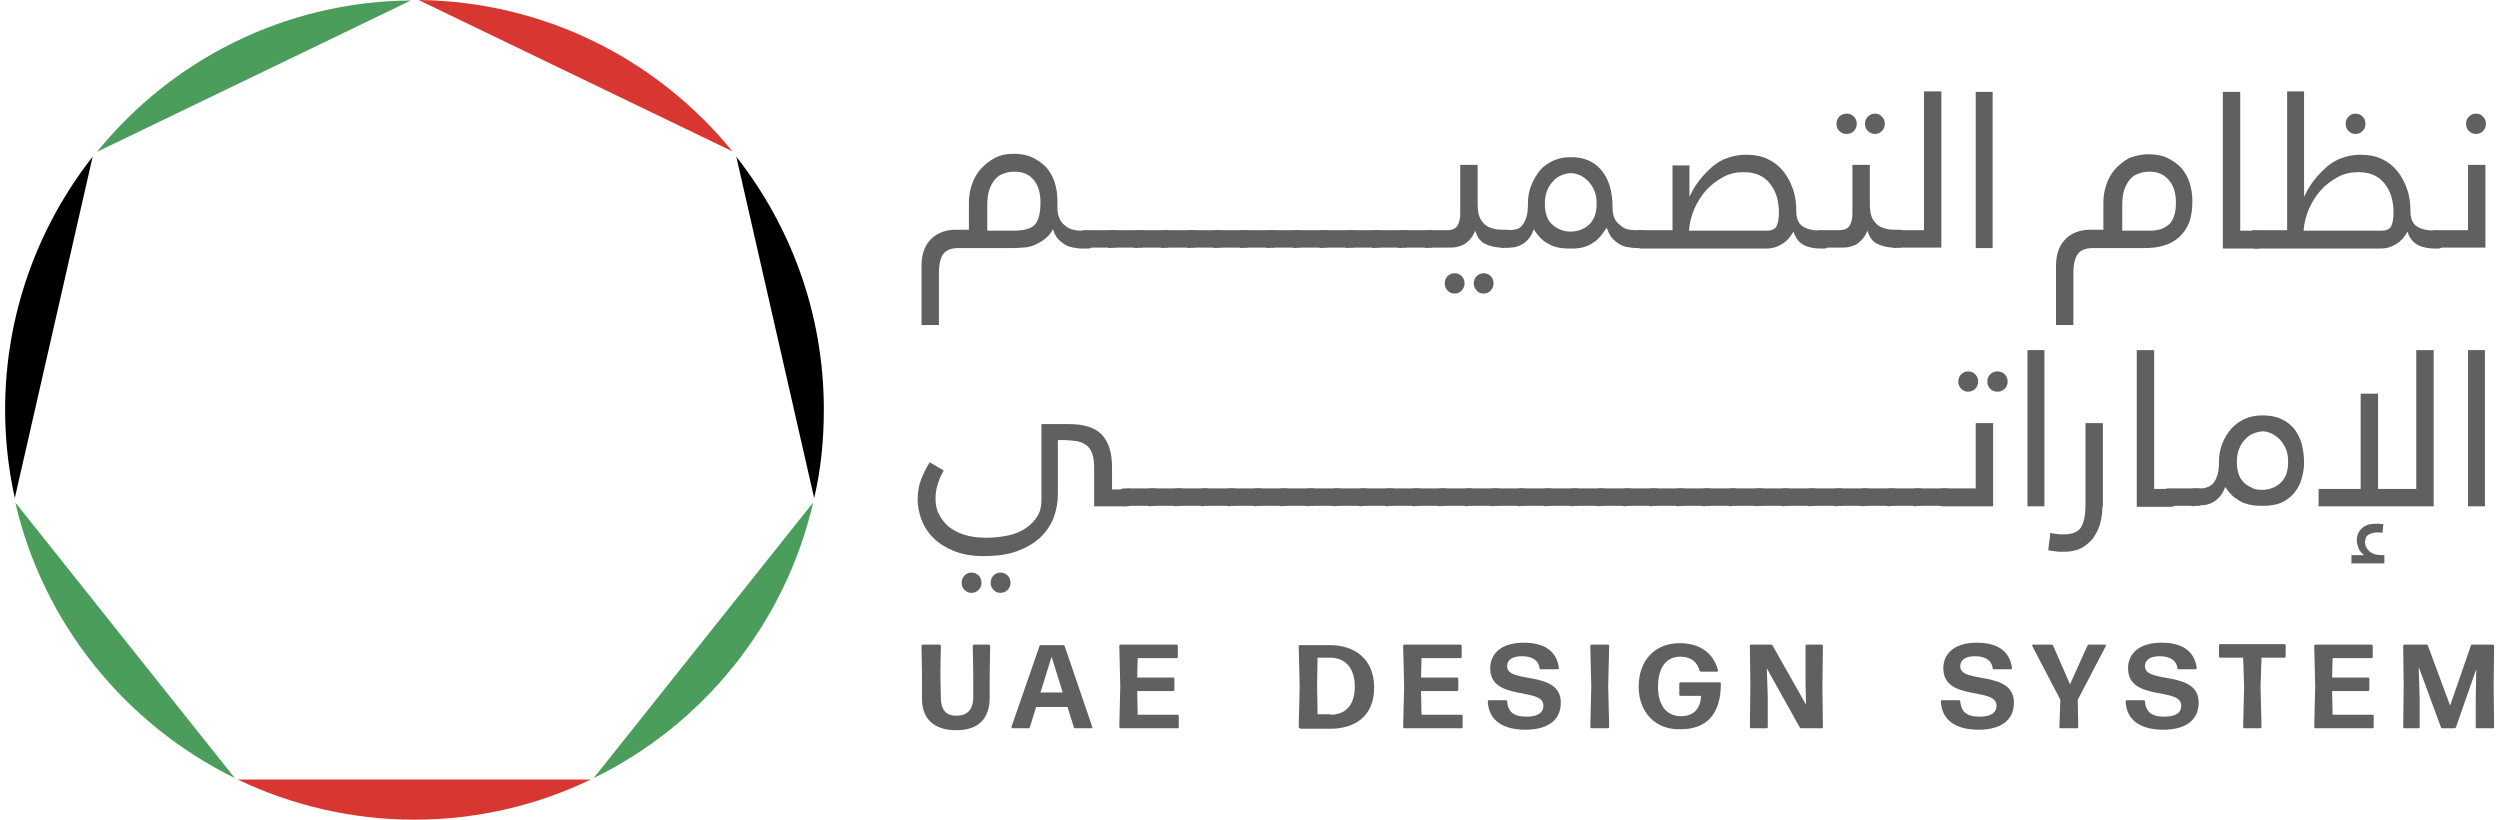 <svg width="244" height="80" viewBox="0 0 244 80" fill="none" xmlns="http://www.w3.org/2000/svg">
<path d="M106.175 22.513C106.506 22.513 106.647 22.655 106.647 22.891V23.741C106.647 24.071 106.506 24.26 106.175 24.26H105.609C105.326 24.26 105.043 24.212 104.76 24.165C104.476 24.118 104.193 24.024 103.957 23.882C103.721 23.741 103.485 23.552 103.249 23.316C103.06 23.08 102.872 22.749 102.777 22.372C102.541 22.797 102.258 23.127 101.928 23.363C101.597 23.599 101.267 23.788 100.937 23.929C100.606 24.071 100.181 24.165 99.804 24.165C99.379 24.212 98.954 24.212 98.482 24.212H93.526C92.866 24.212 92.394 24.401 92.111 24.732C91.827 25.062 91.639 25.723 91.639 26.619V31.717H89.939V25.959C89.939 24.779 90.27 23.929 90.883 23.316C91.497 22.702 92.347 22.419 93.338 22.419H94.565V19.776C94.565 19.162 94.659 18.596 94.848 18.03C95.037 17.463 95.32 16.944 95.698 16.519C96.075 16.095 96.547 15.717 97.066 15.434C97.585 15.15 98.199 15.009 98.907 15.009C99.568 15.009 100.181 15.103 100.701 15.339C101.22 15.575 101.692 15.906 102.069 16.283C102.447 16.708 102.73 17.18 102.919 17.746C103.108 18.313 103.202 18.926 103.202 19.587V20.201C103.202 20.342 103.202 20.531 103.249 20.814C103.296 21.05 103.391 21.333 103.532 21.569C103.674 21.805 103.957 22.041 104.24 22.23C104.571 22.419 104.996 22.513 105.562 22.513H106.175ZM99.001 16.755C98.624 16.755 98.293 16.802 97.963 16.944C97.633 17.038 97.35 17.227 97.114 17.51C96.877 17.794 96.689 18.124 96.547 18.549C96.406 18.974 96.358 19.493 96.358 20.106V22.513H98.907C99.426 22.513 99.851 22.466 100.181 22.372C100.512 22.277 100.795 22.136 100.984 21.947C101.172 21.758 101.314 21.475 101.408 21.097C101.503 20.72 101.55 20.295 101.55 19.729C101.55 18.785 101.314 18.077 100.889 17.558C100.417 16.991 99.804 16.755 99.001 16.755Z" fill="#606060"/>
<path d="M105.845 24.212C105.515 24.212 105.373 24.071 105.373 23.835V22.985C105.373 22.655 105.515 22.466 105.845 22.466H108.724C109.054 22.466 109.196 22.608 109.196 22.844V23.646C109.196 23.976 109.054 24.165 108.724 24.165H105.845V24.212Z" fill="#606060"/>
<path d="M108.441 24.212C108.111 24.212 107.969 24.071 107.969 23.835V22.985C107.969 22.655 108.111 22.466 108.441 22.466H111.32C111.651 22.466 111.792 22.608 111.792 22.844V23.646C111.792 23.976 111.651 24.165 111.32 24.165H108.441V24.212Z" fill="#606060"/>
<path d="M110.99 24.212C110.659 24.212 110.518 24.071 110.518 23.835V22.985C110.518 22.655 110.659 22.466 110.99 22.466H113.869C114.199 22.466 114.341 22.608 114.341 22.844V23.646C114.341 23.976 114.199 24.165 113.869 24.165H110.99V24.212Z" fill="#606060"/>
<path d="M113.585 24.212C113.255 24.212 113.113 24.071 113.113 23.835V22.985C113.113 22.655 113.255 22.466 113.585 22.466H116.464C116.795 22.466 116.936 22.608 116.936 22.844V23.646C116.936 23.976 116.795 24.165 116.464 24.165H113.585V24.212Z" fill="#606060"/>
<path d="M116.181 24.212C115.851 24.212 115.709 24.071 115.709 23.835V22.985C115.709 22.655 115.851 22.466 116.181 22.466H119.061C119.391 22.466 119.532 22.608 119.532 22.844V23.646C119.532 23.976 119.391 24.165 119.061 24.165H116.181V24.212Z" fill="#606060"/>
<path d="M118.73 24.212C118.4 24.212 118.258 24.071 118.258 23.835V22.985C118.258 22.655 118.4 22.466 118.73 22.466H121.609C121.94 22.466 122.081 22.608 122.081 22.844V23.646C122.081 23.976 121.94 24.165 121.609 24.165H118.73V24.212Z" fill="#606060"/>
<path d="M121.326 24.212C120.996 24.212 120.854 24.071 120.854 23.835V22.985C120.854 22.655 120.996 22.466 121.326 22.466H124.205C124.535 22.466 124.677 22.608 124.677 22.844V23.646C124.677 23.976 124.535 24.165 124.205 24.165H121.326V24.212Z" fill="#606060"/>
<path d="M123.875 24.212C123.544 24.212 123.403 24.071 123.403 23.835V22.985C123.403 22.655 123.544 22.466 123.875 22.466H126.754C127.084 22.466 127.226 22.608 127.226 22.844V23.646C127.226 23.976 127.084 24.165 126.754 24.165H123.875V24.212Z" fill="#606060"/>
<path d="M126.471 24.212C126.14 24.212 125.999 24.071 125.999 23.835V22.985C125.999 22.655 126.14 22.466 126.471 22.466H129.35C129.68 22.466 129.822 22.608 129.822 22.844V23.646C129.822 23.976 129.68 24.165 129.35 24.165H126.471V24.212Z" fill="#606060"/>
<path d="M129.067 24.212C128.736 24.212 128.595 24.071 128.595 23.835V22.985C128.595 22.655 128.736 22.466 129.067 22.466H131.946C132.276 22.466 132.418 22.608 132.418 22.844V23.646C132.418 23.976 132.276 24.165 131.946 24.165H129.067V24.212Z" fill="#606060"/>
<path d="M131.615 24.212C131.285 24.212 131.143 24.071 131.143 23.835V22.985C131.143 22.655 131.285 22.466 131.615 22.466H134.494C134.824 22.466 134.966 22.608 134.966 22.844V23.646C134.966 23.976 134.824 24.165 134.494 24.165H131.615V24.212Z" fill="#606060"/>
<path d="M134.211 24.212C133.88 24.212 133.739 24.071 133.739 23.835V22.985C133.739 22.655 133.88 22.466 134.211 22.466H137.09C137.42 22.466 137.562 22.608 137.562 22.844V23.646C137.562 23.976 137.42 24.165 137.09 24.165H134.211V24.212Z" fill="#606060"/>
<path d="M136.76 24.212C136.429 24.212 136.288 24.071 136.288 23.835V22.985C136.288 22.655 136.429 22.466 136.76 22.466H139.639C139.969 22.466 140.111 22.608 140.111 22.844V23.646C140.111 23.976 139.969 24.165 139.639 24.165H136.76V24.212Z" fill="#606060"/>
<path d="M139.356 24.212C139.025 24.212 138.884 24.071 138.884 23.835V22.985C138.884 22.655 139.025 22.466 139.356 22.466H141.196C141.716 22.466 142.046 22.325 142.235 22.041C142.424 21.758 142.518 21.333 142.518 20.861V16.094H144.217V19.917C144.217 20.295 144.264 20.625 144.312 20.909C144.406 21.192 144.5 21.475 144.736 21.711C144.925 21.947 145.161 22.136 145.491 22.23C145.822 22.372 146.199 22.419 146.624 22.419H147.096C147.427 22.419 147.615 22.56 147.615 22.796V23.646C147.615 23.976 147.427 24.165 147.096 24.165H146.577C145.963 24.165 145.397 24.024 144.925 23.788C144.453 23.552 144.17 23.127 143.981 22.513C143.84 22.891 143.651 23.174 143.462 23.363C143.273 23.599 143.084 23.74 142.848 23.882C142.612 23.976 142.376 24.071 142.14 24.118C141.904 24.165 141.621 24.165 141.338 24.165H139.356V24.212ZM141.008 27.658C141.008 27.375 141.102 27.139 141.291 26.95C141.48 26.761 141.716 26.667 141.952 26.667C142.235 26.667 142.471 26.761 142.66 26.95C142.848 27.139 142.943 27.375 142.943 27.658C142.943 27.941 142.848 28.13 142.66 28.366C142.471 28.555 142.235 28.649 141.952 28.649C141.668 28.649 141.48 28.555 141.291 28.366C141.102 28.13 141.008 27.941 141.008 27.658ZM143.84 27.658C143.84 27.375 143.934 27.139 144.123 26.95C144.312 26.761 144.548 26.667 144.783 26.667C145.067 26.667 145.303 26.761 145.491 26.95C145.68 27.139 145.775 27.375 145.775 27.658C145.775 27.941 145.68 28.13 145.491 28.366C145.303 28.555 145.067 28.649 144.783 28.649C144.5 28.649 144.312 28.555 144.123 28.366C143.934 28.13 143.84 27.941 143.84 27.658Z" fill="#606060"/>
<path d="M146.766 24.212C146.436 24.212 146.294 24.071 146.294 23.835V22.985C146.294 22.655 146.436 22.466 146.766 22.466H147.332C147.568 22.466 147.804 22.419 147.993 22.372C148.229 22.325 148.418 22.183 148.559 21.994C148.748 21.805 148.843 21.522 148.984 21.192C149.079 20.861 149.126 20.437 149.126 19.917C149.126 19.257 149.22 18.643 149.456 18.077C149.692 17.51 149.975 17.038 150.306 16.614C150.683 16.189 151.108 15.906 151.627 15.67C152.146 15.434 152.713 15.339 153.326 15.339C154.601 15.339 155.592 15.764 156.3 16.614C157.008 17.463 157.385 18.643 157.385 20.201C157.385 20.389 157.385 20.578 157.433 20.861C157.48 21.097 157.574 21.381 157.763 21.616C157.952 21.852 158.188 22.041 158.471 22.23C158.801 22.419 159.226 22.466 159.792 22.466H160.312C160.642 22.466 160.784 22.608 160.784 22.844V23.693C160.784 24.024 160.642 24.212 160.312 24.212H159.745C159.462 24.212 159.132 24.165 158.849 24.118C158.565 24.071 158.282 23.976 157.999 23.788C157.763 23.646 157.527 23.457 157.291 23.174C157.102 22.938 156.961 22.608 156.819 22.23C156.536 22.655 156.253 23.032 155.969 23.316C155.686 23.599 155.356 23.788 155.073 23.929C154.79 24.071 154.459 24.165 154.129 24.212C153.798 24.26 153.468 24.26 153.138 24.26C152.335 24.26 151.627 24.118 151.108 23.788C150.542 23.504 150.07 22.985 149.692 22.372C149.503 22.985 149.173 23.41 148.748 23.74C148.323 24.024 147.851 24.165 147.427 24.165H146.766V24.212ZM153.279 22.608C153.704 22.608 154.082 22.513 154.412 22.372C154.742 22.23 154.978 22.041 155.214 21.805C155.403 21.569 155.592 21.286 155.686 20.956C155.781 20.625 155.828 20.295 155.828 19.917C155.828 19.445 155.781 19.021 155.639 18.69C155.497 18.313 155.309 18.029 155.073 17.746C154.837 17.51 154.554 17.274 154.27 17.133C153.94 16.991 153.657 16.897 153.326 16.897C152.996 16.897 152.666 16.991 152.335 17.133C152.005 17.274 151.769 17.463 151.533 17.746C151.297 17.982 151.108 18.313 150.967 18.69C150.825 19.068 150.778 19.493 150.778 19.917C150.778 20.295 150.825 20.625 150.919 20.956C151.014 21.286 151.155 21.569 151.391 21.805C151.627 22.041 151.863 22.23 152.194 22.372C152.524 22.513 152.854 22.608 153.279 22.608Z" fill="#606060"/>
<path d="M160.028 24.212C159.698 24.212 159.556 24.071 159.556 23.835V22.985C159.556 22.655 159.698 22.466 160.028 22.466H163.238V16.142H164.889V19.209C165.267 18.407 165.692 17.746 166.164 17.227C166.636 16.708 167.061 16.283 167.533 15.953C168.005 15.622 168.477 15.434 168.996 15.292C169.515 15.15 169.987 15.103 170.506 15.103C171.261 15.103 171.969 15.245 172.536 15.528C173.149 15.811 173.621 16.189 174.046 16.708C174.471 17.227 174.754 17.794 174.99 18.454C175.226 19.115 175.32 19.823 175.32 20.625C175.32 21.286 175.509 21.805 175.934 22.088C176.359 22.372 176.972 22.513 177.822 22.513H178.01C178.341 22.513 178.482 22.655 178.482 22.891V23.74C178.482 24.071 178.341 24.26 178.01 24.26H177.774C177.114 24.26 176.547 24.165 176.075 23.929C175.603 23.693 175.273 23.268 175.037 22.608C174.754 23.127 174.376 23.552 173.904 23.835C173.432 24.118 172.96 24.26 172.394 24.26H160.028V24.212ZM172.394 22.513C172.913 22.513 173.243 22.372 173.385 22.088C173.527 21.805 173.621 21.381 173.621 20.767C173.621 19.587 173.338 18.643 172.724 17.888C172.111 17.133 171.261 16.802 170.176 16.802C169.468 16.802 168.807 16.944 168.193 17.274C167.58 17.605 167.013 18.029 166.541 18.549C166.069 19.068 165.692 19.681 165.361 20.389C165.078 21.097 164.889 21.805 164.842 22.513H172.394Z" fill="#606060"/>
<path d="M177.633 24.212C177.302 24.212 177.161 24.071 177.161 23.835V22.985C177.161 22.655 177.302 22.466 177.633 22.466H179.473C179.993 22.466 180.323 22.325 180.512 22.041C180.7 21.758 180.795 21.333 180.795 20.861V16.094H182.494V19.917C182.494 20.295 182.541 20.625 182.588 20.909C182.683 21.192 182.777 21.475 183.013 21.711C183.202 21.947 183.438 22.136 183.768 22.23C184.099 22.372 184.476 22.419 184.901 22.419H185.373C185.703 22.419 185.892 22.561 185.892 22.796V23.646C185.892 23.976 185.703 24.165 185.373 24.165H184.854C184.24 24.165 183.674 24.024 183.202 23.788C182.73 23.552 182.447 23.127 182.258 22.513C182.116 22.891 181.928 23.174 181.739 23.363C181.55 23.599 181.361 23.74 181.125 23.882C180.889 23.976 180.653 24.071 180.417 24.118C180.181 24.165 179.898 24.165 179.615 24.165H177.633V24.212ZM179.237 12.083C179.237 11.799 179.332 11.563 179.521 11.375C179.709 11.186 179.945 11.091 180.228 11.091C180.512 11.091 180.748 11.186 180.936 11.375C181.125 11.563 181.22 11.799 181.22 12.083C181.22 12.366 181.125 12.602 180.936 12.79C180.748 12.979 180.512 13.074 180.228 13.074C179.945 13.074 179.709 12.979 179.521 12.79C179.332 12.602 179.237 12.366 179.237 12.083ZM182.022 12.083C182.022 11.799 182.116 11.563 182.305 11.375C182.494 11.186 182.73 11.091 183.013 11.091C183.296 11.091 183.485 11.186 183.674 11.375C183.863 11.563 183.957 11.799 183.957 12.083C183.957 12.366 183.863 12.602 183.674 12.79C183.485 12.979 183.249 13.074 183.013 13.074C182.73 13.074 182.494 12.979 182.305 12.79C182.116 12.602 182.022 12.366 182.022 12.083Z" fill="#606060"/>
<path d="M185.043 24.212C184.712 24.212 184.571 24.071 184.571 23.835V22.985C184.571 22.655 184.712 22.466 185.043 22.466H187.78V8.92H189.479V24.165H185.043V24.212Z" fill="#606060"/>
<path d="M194.482 8.968H192.831V24.212H194.482V8.968Z" fill="#606060"/>
<path d="M209.68 15.056C210.341 15.056 210.954 15.15 211.473 15.386C211.992 15.622 212.464 15.953 212.842 16.33C213.22 16.755 213.503 17.227 213.692 17.794C213.88 18.36 213.975 18.973 213.975 19.634C213.975 20.437 213.88 21.145 213.644 21.758C213.408 22.325 213.078 22.796 212.653 23.174C212.228 23.552 211.709 23.835 211.143 23.976C210.577 24.165 209.916 24.212 209.208 24.212H204.252C203.591 24.212 203.119 24.401 202.836 24.732C202.553 25.062 202.364 25.723 202.364 26.619V31.717H200.665V25.959C200.665 24.779 200.995 23.929 201.609 23.316C202.223 22.702 203.072 22.419 204.063 22.419H205.29V19.776C205.29 19.162 205.385 18.596 205.574 18.029C205.762 17.463 206.046 16.944 206.423 16.519C206.801 16.094 207.273 15.717 207.792 15.434C208.405 15.198 209.019 15.056 209.68 15.056ZM209.774 16.755C209.397 16.755 209.066 16.802 208.736 16.944C208.405 17.038 208.122 17.227 207.886 17.51C207.65 17.794 207.462 18.124 207.32 18.549C207.178 18.973 207.131 19.493 207.131 20.106V22.513H209.727C210.246 22.513 210.671 22.466 211.001 22.325C211.332 22.183 211.615 21.994 211.804 21.805C211.992 21.569 212.134 21.286 212.228 20.956C212.323 20.625 212.37 20.248 212.37 19.776C212.37 18.832 212.134 18.124 211.709 17.605C211.19 16.991 210.577 16.755 209.774 16.755Z" fill="#606060"/>
<path d="M216.948 8.968H218.647V22.513H220.299C220.63 22.513 220.771 22.655 220.771 22.891V23.74C220.771 24.071 220.63 24.26 220.299 24.26H216.948V8.968Z" fill="#606060"/>
<path d="M220.016 24.212C219.686 24.212 219.544 24.071 219.544 23.835V22.985C219.544 22.655 219.686 22.466 220.016 22.466H223.225V8.92H224.877V19.209C225.255 18.407 225.68 17.746 226.152 17.227C226.624 16.708 227.048 16.283 227.52 15.953C227.992 15.623 228.464 15.434 228.983 15.292C229.455 15.15 229.975 15.103 230.447 15.103C231.202 15.103 231.91 15.245 232.476 15.528C233.09 15.811 233.562 16.189 233.986 16.708C234.411 17.227 234.694 17.794 234.93 18.454C235.166 19.115 235.261 19.823 235.261 20.625C235.261 21.286 235.45 21.805 235.874 22.089C236.299 22.372 236.913 22.513 237.762 22.513H237.951C238.281 22.513 238.423 22.655 238.423 22.891V23.741C238.423 24.071 238.281 24.26 237.951 24.26H237.715C237.054 24.26 236.488 24.165 236.016 23.929C235.544 23.693 235.166 23.268 234.978 22.608C234.694 23.127 234.317 23.552 233.845 23.835C233.373 24.118 232.901 24.26 232.334 24.26H220.016V24.212ZM232.382 22.513C232.901 22.513 233.231 22.372 233.373 22.089C233.514 21.805 233.609 21.381 233.609 20.767C233.609 19.587 233.326 18.643 232.712 17.888C232.099 17.133 231.249 16.802 230.163 16.802C229.455 16.802 228.795 16.944 228.181 17.274C227.568 17.605 227.001 18.03 226.529 18.549C226.057 19.068 225.68 19.681 225.349 20.389C225.066 21.097 224.877 21.805 224.83 22.513H232.382ZM228.936 12.083C228.936 11.8 229.031 11.563 229.219 11.375C229.408 11.186 229.644 11.091 229.88 11.091C230.163 11.091 230.399 11.186 230.588 11.375C230.777 11.563 230.871 11.8 230.871 12.083C230.871 12.366 230.777 12.602 230.588 12.791C230.399 12.979 230.163 13.074 229.88 13.074C229.644 13.074 229.408 12.979 229.219 12.791C229.031 12.602 228.936 12.366 228.936 12.083Z" fill="#606060"/>
<path d="M237.668 24.212C237.338 24.212 237.196 24.071 237.196 23.835V22.985C237.196 22.655 237.338 22.466 237.668 22.466H240.878V16.094H242.577V24.165H237.668V24.212ZM240.689 12.083C240.689 11.799 240.783 11.563 240.972 11.375C241.161 11.186 241.397 11.091 241.68 11.091C241.963 11.091 242.152 11.186 242.341 11.375C242.53 11.563 242.624 11.799 242.624 12.083C242.624 12.366 242.53 12.602 242.341 12.79C242.152 12.979 241.916 13.074 241.68 13.074C241.397 13.074 241.161 12.979 240.972 12.79C240.783 12.602 240.689 12.366 240.689 12.083Z" fill="#606060"/>
<path d="M109.999 47.67C110.329 47.67 110.471 47.811 110.471 48.047V48.897C110.471 49.227 110.329 49.416 109.999 49.416H106.789V45.734C106.789 45.121 106.742 44.649 106.6 44.271C106.459 43.894 106.27 43.611 105.987 43.422C105.704 43.233 105.42 43.091 104.996 43.044C104.618 42.997 104.193 42.95 103.674 42.95H103.249V48.189C103.249 49.038 103.108 49.794 102.825 50.549C102.541 51.257 102.117 51.917 101.503 52.484C100.889 53.05 100.134 53.475 99.237 53.805C98.341 54.136 97.208 54.277 95.981 54.277C94.848 54.277 93.857 54.089 93.055 53.758C92.252 53.428 91.591 53.003 91.072 52.484C90.553 51.965 90.176 51.351 89.94 50.737C89.704 50.077 89.562 49.416 89.562 48.802C89.562 48.094 89.656 47.434 89.892 46.82C90.128 46.206 90.412 45.64 90.742 45.121L92.111 45.923C91.828 46.395 91.639 46.867 91.497 47.339C91.356 47.811 91.308 48.236 91.308 48.661C91.308 49.227 91.403 49.746 91.639 50.171C91.875 50.643 92.158 51.021 92.583 51.398C93.007 51.729 93.527 52.012 94.14 52.201C94.754 52.389 95.462 52.484 96.264 52.484C97.066 52.484 97.774 52.389 98.435 52.248C99.096 52.106 99.662 51.87 100.134 51.54C100.606 51.209 100.984 50.832 101.267 50.36C101.55 49.888 101.645 49.369 101.645 48.755V41.392H104.335C105.798 41.392 106.884 41.723 107.544 42.431C108.205 43.139 108.535 44.177 108.535 45.593V47.764H109.999V47.67ZM93.857 56.873C93.857 56.59 93.951 56.354 94.14 56.165C94.329 55.976 94.565 55.882 94.801 55.882C95.084 55.882 95.32 55.976 95.509 56.165C95.698 56.354 95.792 56.59 95.792 56.873C95.792 57.156 95.698 57.392 95.509 57.581C95.32 57.77 95.084 57.864 94.801 57.864C94.518 57.864 94.329 57.77 94.14 57.581C93.951 57.392 93.857 57.156 93.857 56.873ZM96.689 56.873C96.689 56.59 96.783 56.354 96.972 56.165C97.161 55.976 97.397 55.882 97.633 55.882C97.916 55.882 98.152 55.976 98.341 56.165C98.53 56.354 98.624 56.59 98.624 56.873C98.624 57.156 98.53 57.392 98.341 57.581C98.152 57.77 97.916 57.864 97.633 57.864C97.35 57.864 97.161 57.77 96.972 57.581C96.783 57.392 96.689 57.156 96.689 56.873Z" fill="#606060"/>
<path d="M109.716 49.416C109.385 49.416 109.244 49.274 109.244 49.038V48.189C109.244 47.858 109.385 47.67 109.716 47.67H112.595C112.925 47.67 113.067 47.811 113.067 48.047V48.85C113.067 49.18 112.925 49.369 112.595 49.369H109.716V49.416Z" fill="#606060"/>
<path d="M112.311 49.416C111.981 49.416 111.839 49.274 111.839 49.038V48.189C111.839 47.858 111.981 47.67 112.311 47.67H115.19C115.521 47.67 115.662 47.811 115.662 48.047V48.85C115.662 49.18 115.521 49.369 115.19 49.369H112.311V49.416Z" fill="#606060"/>
<path d="M114.86 49.416C114.529 49.416 114.388 49.274 114.388 49.038V48.189C114.388 47.858 114.529 47.67 114.86 47.67H117.739C118.069 47.67 118.211 47.811 118.211 48.047V48.85C118.211 49.18 118.069 49.369 117.739 49.369H114.86V49.416Z" fill="#606060"/>
<path d="M117.456 49.416C117.125 49.416 116.984 49.274 116.984 49.038V48.189C116.984 47.858 117.125 47.67 117.456 47.67H120.335C120.665 47.67 120.807 47.811 120.807 48.047V48.85C120.807 49.18 120.665 49.369 120.335 49.369H117.456V49.416Z" fill="#606060"/>
<path d="M120.052 49.416C119.721 49.416 119.58 49.274 119.58 49.038V48.189C119.58 47.858 119.721 47.67 120.052 47.67H122.931C123.261 47.67 123.403 47.811 123.403 48.047V48.85C123.403 49.18 123.261 49.369 122.931 49.369H120.052V49.416Z" fill="#606060"/>
<path d="M122.6 49.416C122.27 49.416 122.128 49.274 122.128 49.038V48.189C122.128 47.858 122.27 47.67 122.6 47.67H125.479C125.81 47.67 125.951 47.811 125.951 48.047V48.85C125.951 49.18 125.81 49.369 125.479 49.369H122.6V49.416Z" fill="#606060"/>
<path d="M125.196 49.416C124.866 49.416 124.724 49.274 124.724 49.038V48.189C124.724 47.858 124.866 47.67 125.196 47.67H128.075C128.406 47.67 128.547 47.811 128.547 48.047V48.85C128.547 49.18 128.406 49.369 128.075 49.369H125.196V49.416Z" fill="#606060"/>
<path d="M127.744 49.416C127.414 49.416 127.272 49.274 127.272 49.038V48.189C127.272 47.858 127.414 47.67 127.744 47.67H130.623C130.954 47.67 131.095 47.811 131.095 48.047V48.85C131.095 49.18 130.954 49.369 130.623 49.369H127.744V49.416Z" fill="#606060"/>
<path d="M130.341 49.416C130.01 49.416 129.869 49.274 129.869 49.038V48.189C129.869 47.858 130.01 47.67 130.341 47.67H133.22C133.55 47.67 133.692 47.811 133.692 48.047V48.85C133.692 49.18 133.55 49.369 133.22 49.369H130.341V49.416Z" fill="#606060"/>
<path d="M132.889 49.416C132.559 49.416 132.417 49.274 132.417 49.038V48.189C132.417 47.858 132.559 47.67 132.889 47.67H135.769C136.099 47.67 136.24 47.811 136.24 48.047V48.85C136.24 49.18 136.099 49.369 135.769 49.369H132.889V49.416Z" fill="#606060"/>
<path d="M135.485 49.416C135.155 49.416 135.013 49.274 135.013 49.038V48.189C135.013 47.858 135.155 47.67 135.485 47.67H138.364C138.695 47.67 138.836 47.811 138.836 48.047V48.85C138.836 49.18 138.695 49.369 138.364 49.369H135.485V49.416Z" fill="#606060"/>
<path d="M138.081 49.416C137.751 49.416 137.609 49.274 137.609 49.038V48.189C137.609 47.858 137.751 47.67 138.081 47.67H140.96C141.291 47.67 141.432 47.811 141.432 48.047V48.85C141.432 49.18 141.291 49.369 140.96 49.369H138.081V49.416Z" fill="#606060"/>
<path d="M140.63 49.416C140.3 49.416 140.158 49.274 140.158 49.038V48.189C140.158 47.858 140.3 47.67 140.63 47.67H143.509C143.84 47.67 143.981 47.811 143.981 48.047V48.85C143.981 49.18 143.84 49.369 143.509 49.369H140.63V49.416Z" fill="#606060"/>
<path d="M143.226 49.416C142.895 49.416 142.754 49.274 142.754 49.038V48.189C142.754 47.858 142.895 47.67 143.226 47.67H146.105C146.435 47.67 146.577 47.811 146.577 48.047V48.85C146.577 49.18 146.435 49.369 146.105 49.369H143.226V49.416Z" fill="#606060"/>
<path d="M145.774 49.416C145.444 49.416 145.302 49.274 145.302 49.038V48.189C145.302 47.858 145.444 47.67 145.774 47.67H148.653C148.984 47.67 149.125 47.811 149.125 48.047V48.85C149.125 49.18 148.984 49.369 148.653 49.369H145.774V49.416Z" fill="#606060"/>
<path d="M148.37 49.416C148.04 49.416 147.898 49.274 147.898 49.038V48.189C147.898 47.858 148.04 47.67 148.37 47.67H151.249C151.579 47.67 151.721 47.811 151.721 48.047V48.85C151.721 49.18 151.579 49.369 151.249 49.369H148.37V49.416Z" fill="#606060"/>
<path d="M150.966 49.416C150.636 49.416 150.494 49.274 150.494 49.038V48.189C150.494 47.858 150.636 47.67 150.966 47.67H153.845C154.176 47.67 154.317 47.811 154.317 48.047V48.85C154.317 49.18 154.176 49.369 153.845 49.369H150.966V49.416Z" fill="#606060"/>
<path d="M153.515 49.416C153.185 49.416 153.043 49.274 153.043 49.038V48.189C153.043 47.858 153.185 47.67 153.515 47.67H156.394C156.724 47.67 156.866 47.811 156.866 48.047V48.85C156.866 49.18 156.724 49.369 156.394 49.369H153.515V49.416Z" fill="#606060"/>
<path d="M156.111 49.416C155.78 49.416 155.639 49.274 155.639 49.038V48.189C155.639 47.858 155.78 47.67 156.111 47.67H158.99C159.32 47.67 159.462 47.811 159.462 48.047V48.85C159.462 49.18 159.32 49.369 158.99 49.369H156.111V49.416Z" fill="#606060"/>
<path d="M158.659 49.416C158.329 49.416 158.187 49.274 158.187 49.038V48.189C158.187 47.858 158.329 47.67 158.659 47.67H161.538C161.868 47.67 162.01 47.811 162.01 48.047V48.85C162.01 49.18 161.868 49.369 161.538 49.369H158.659V49.416Z" fill="#606060"/>
<path d="M161.255 49.416C160.925 49.416 160.783 49.274 160.783 49.038V48.189C160.783 47.858 160.925 47.67 161.255 47.67H164.134C164.465 47.67 164.606 47.811 164.606 48.047V48.85C164.606 49.18 164.465 49.369 164.134 49.369H161.255V49.416Z" fill="#606060"/>
<path d="M163.851 49.416C163.52 49.416 163.379 49.274 163.379 49.038V48.189C163.379 47.858 163.52 47.67 163.851 47.67H166.73C167.06 47.67 167.202 47.811 167.202 48.047V48.85C167.202 49.18 167.06 49.369 166.73 49.369H163.851V49.416Z" fill="#606060"/>
<path d="M166.4 49.416C166.069 49.416 165.928 49.274 165.928 49.038V48.189C165.928 47.858 166.069 47.67 166.4 47.67H169.279C169.609 47.67 169.751 47.811 169.751 48.047V48.85C169.751 49.18 169.609 49.369 169.279 49.369H166.4V49.416Z" fill="#606060"/>
<path d="M168.995 49.416C168.665 49.416 168.523 49.274 168.523 49.038V48.189C168.523 47.858 168.665 47.67 168.995 47.67H171.874C172.205 47.67 172.346 47.811 172.346 48.047V48.85C172.346 49.18 172.205 49.369 171.874 49.369H168.995V49.416Z" fill="#606060"/>
<path d="M171.544 49.416C171.214 49.416 171.072 49.274 171.072 49.038V48.189C171.072 47.858 171.214 47.67 171.544 47.67H174.423C174.754 47.67 174.895 47.811 174.895 48.047V48.85C174.895 49.18 174.754 49.369 174.423 49.369H171.544V49.416Z" fill="#606060"/>
<path d="M174.14 49.416C173.81 49.416 173.668 49.274 173.668 49.038V48.189C173.668 47.858 173.81 47.67 174.14 47.67H177.019C177.35 47.67 177.491 47.811 177.491 48.047V48.85C177.491 49.18 177.35 49.369 177.019 49.369H174.14V49.416Z" fill="#606060"/>
<path d="M176.736 49.416C176.406 49.416 176.264 49.274 176.264 49.038V48.189C176.264 47.858 176.406 47.67 176.736 47.67H179.615C179.946 47.67 180.087 47.811 180.087 48.047V48.85C180.087 49.18 179.946 49.369 179.615 49.369H176.736V49.416Z" fill="#606060"/>
<path d="M179.284 49.416C178.954 49.416 178.812 49.274 178.812 49.038V48.189C178.812 47.858 178.954 47.67 179.284 47.67H182.164C182.494 47.67 182.635 47.811 182.635 48.047V48.85C182.635 49.18 182.494 49.369 182.164 49.369H179.284V49.416Z" fill="#606060"/>
<path d="M181.881 49.416C181.55 49.416 181.409 49.274 181.409 49.038V48.189C181.409 47.858 181.55 47.67 181.881 47.67H184.76C185.09 47.67 185.232 47.811 185.232 48.047V48.85C185.232 49.18 185.09 49.369 184.76 49.369H181.881V49.416Z" fill="#606060"/>
<path d="M184.429 49.416C184.099 49.416 183.958 49.274 183.958 49.038V48.189C183.958 47.858 184.099 47.67 184.429 47.67H187.309C187.639 47.67 187.781 47.811 187.781 48.047V48.85C187.781 49.18 187.639 49.369 187.309 49.369H184.429V49.416Z" fill="#606060"/>
<path d="M187.025 49.416C186.695 49.416 186.553 49.274 186.553 49.038V48.189C186.553 47.858 186.695 47.67 187.025 47.67H189.904C190.235 47.67 190.376 47.811 190.376 48.047V48.85C190.376 49.18 190.235 49.369 189.904 49.369H187.025V49.416Z" fill="#606060"/>
<path d="M189.621 49.416C189.291 49.416 189.149 49.274 189.149 49.038V48.189C189.149 47.858 189.291 47.67 189.621 47.67H192.83V41.298H194.529V49.416H189.621ZM191.131 37.239C191.131 36.956 191.226 36.72 191.414 36.531C191.603 36.342 191.839 36.248 192.075 36.248C192.358 36.248 192.594 36.342 192.783 36.531C192.972 36.72 193.066 36.956 193.066 37.239C193.066 37.522 192.972 37.758 192.783 37.947C192.594 38.136 192.358 38.23 192.075 38.23C191.792 38.23 191.603 38.136 191.414 37.947C191.226 37.758 191.131 37.522 191.131 37.239ZM193.963 37.239C193.963 36.956 194.057 36.72 194.246 36.531C194.435 36.342 194.671 36.248 194.954 36.248C195.237 36.248 195.473 36.342 195.662 36.531C195.851 36.72 195.945 36.956 195.945 37.239C195.945 37.522 195.851 37.758 195.662 37.947C195.473 38.136 195.237 38.23 194.954 38.23C194.671 38.23 194.435 38.136 194.246 37.947C194.057 37.758 193.963 37.522 193.963 37.239Z" fill="#606060"/>
<path d="M199.533 34.171H197.881V49.416H199.533V34.171Z" fill="#606060"/>
<path d="M205.196 49.463C205.196 50.077 205.102 50.643 204.96 51.162C204.819 51.681 204.536 52.153 204.252 52.578C203.922 52.956 203.544 53.286 203.072 53.522C202.6 53.758 202.034 53.852 201.468 53.852C201.137 53.852 200.807 53.852 200.571 53.805C200.288 53.758 200.099 53.758 199.91 53.711C199.957 53.428 199.957 53.145 200.005 52.861C200.052 52.578 200.099 52.295 200.099 52.012L200.618 52.106C200.76 52.106 200.901 52.153 201.043 52.153C201.184 52.153 201.326 52.153 201.468 52.153C202.27 52.153 202.836 51.917 203.12 51.446C203.403 50.974 203.544 50.218 203.544 49.274V41.298H205.243V49.463H205.196Z" fill="#606060"/>
<path d="M208.547 34.171H210.246V47.717H211.898C212.228 47.717 212.37 47.858 212.37 48.094V48.944C212.37 49.274 212.228 49.463 211.898 49.463H208.547V34.171Z" fill="#606060"/>
<path d="M211.615 49.416C211.285 49.416 211.143 49.274 211.143 49.038V48.189C211.143 47.858 211.285 47.67 211.615 47.67H214.494C214.824 47.67 214.966 47.811 214.966 48.047V48.85C214.966 49.18 214.824 49.369 214.494 49.369H211.615V49.416Z" fill="#606060"/>
<path d="M214.164 49.416C213.833 49.416 213.692 49.274 213.692 49.038V48.189C213.692 47.858 213.833 47.67 214.164 47.67H214.73C215.957 47.67 216.571 46.82 216.571 45.121C216.571 44.46 216.665 43.847 216.901 43.28C217.137 42.714 217.42 42.242 217.798 41.817C218.176 41.392 218.6 41.109 219.12 40.873C219.639 40.637 220.205 40.543 220.819 40.543C221.48 40.543 222.093 40.637 222.612 40.873C223.131 41.109 223.556 41.44 223.887 41.817C224.217 42.242 224.453 42.714 224.642 43.28C224.783 43.847 224.878 44.508 224.878 45.168C224.878 45.687 224.783 46.207 224.642 46.726C224.5 47.245 224.264 47.67 223.934 48.094C223.603 48.472 223.226 48.802 222.707 49.038C222.187 49.274 221.574 49.369 220.819 49.369C220.536 49.369 220.252 49.369 219.922 49.322C219.592 49.274 219.261 49.18 218.978 49.086C218.648 48.944 218.364 48.755 218.034 48.519C217.751 48.283 217.468 47.953 217.185 47.528C216.949 48.189 216.571 48.614 216.193 48.897C215.769 49.18 215.297 49.322 214.683 49.322H214.164V49.416ZM220.772 47.811C221.196 47.811 221.574 47.717 221.904 47.575C222.235 47.434 222.471 47.245 222.707 47.009C222.895 46.773 223.084 46.49 223.179 46.159C223.273 45.829 223.32 45.499 223.32 45.121C223.32 44.649 223.273 44.224 223.131 43.894C222.99 43.516 222.801 43.233 222.565 42.95C222.329 42.714 222.046 42.478 221.763 42.336C221.432 42.195 221.149 42.1 220.866 42.1C220.536 42.1 220.205 42.195 219.875 42.336C219.544 42.478 219.308 42.667 219.072 42.95C218.836 43.186 218.648 43.516 218.506 43.894C218.364 44.272 218.317 44.696 218.317 45.121C218.317 45.499 218.364 45.829 218.459 46.159C218.553 46.49 218.695 46.773 218.931 47.009C219.12 47.245 219.403 47.434 219.733 47.575C219.922 47.717 220.3 47.811 220.772 47.811Z" fill="#606060"/>
<path d="M237.527 34.171V49.416H226.294V47.717H230.4V38.419H232.099V47.717H235.828V34.171H237.527ZM232.524 52.012C232.382 51.965 232.194 51.965 232.005 51.965C231.674 51.965 231.391 52.059 231.155 52.201C230.919 52.342 230.825 52.578 230.825 52.909C230.825 53.239 230.967 53.522 231.203 53.758C231.486 54.041 231.91 54.183 232.477 54.183H232.713V54.985H229.503V54.183H230.731C230.447 53.947 230.259 53.711 230.164 53.428C230.07 53.145 230.023 52.956 230.023 52.767C230.023 52.295 230.164 51.917 230.495 51.587C230.825 51.257 231.297 51.115 231.863 51.115C232.099 51.115 232.335 51.115 232.618 51.162L232.524 52.012Z" fill="#606060"/>
<path d="M242.529 34.171H240.877V49.416H242.529V34.171Z" fill="#606060"/>
<path d="M89.987 68.059V65.841L89.939 63.056C89.939 62.962 89.987 62.914 90.081 62.914H91.686C91.78 62.914 91.827 62.962 91.827 63.056L91.78 65.793L91.827 68.059C91.827 69.239 92.299 69.853 93.338 69.853C94.47 69.853 94.99 69.192 94.99 68.059V65.841L94.942 63.056C94.942 62.962 94.99 62.914 95.084 62.914H96.5C96.594 62.914 96.641 62.962 96.641 63.056L96.594 65.841V68.059C96.594 70.136 95.509 71.268 93.338 71.268C91.119 71.268 89.939 70.136 89.987 68.059Z" fill="#606060"/>
<path d="M98.718 70.938L101.456 63.056C101.456 62.962 101.55 62.962 101.597 62.962H103.768C103.816 62.962 103.91 63.009 103.91 63.056L106.6 70.938C106.647 71.032 106.6 71.08 106.506 71.08H104.948C104.901 71.08 104.807 71.032 104.807 70.985L104.193 69.003H101.125L100.512 70.985C100.512 71.08 100.417 71.08 100.37 71.08H98.86C98.766 71.08 98.718 71.032 98.718 70.938ZM101.55 67.587H103.721L102.636 64.094L101.55 67.587Z" fill="#606060"/>
<path d="M109.244 70.938L109.338 66.973L109.244 63.056C109.244 62.962 109.291 62.914 109.385 62.914H114.813C114.907 62.914 114.955 62.962 114.955 63.056V64.094C114.955 64.189 114.907 64.236 114.813 64.236H111.037L110.99 66.124H114.483C114.577 66.124 114.624 66.171 114.624 66.266V67.304C114.624 67.398 114.577 67.445 114.483 67.445H110.99L111.037 69.758H114.907C115.002 69.758 115.049 69.805 115.049 69.9V70.938C115.049 71.032 115.002 71.08 114.907 71.08H109.385C109.291 71.08 109.244 71.032 109.244 70.938Z" fill="#606060"/>
<path d="M126.754 70.938L126.848 67.021L126.754 63.103C126.754 63.009 126.801 62.962 126.896 62.962H129.775C132.134 62.962 134.117 64.236 134.117 67.115C134.117 69.994 132.134 71.127 129.822 71.127H126.943C126.801 71.08 126.754 71.032 126.754 70.938ZM129.869 69.758C131.19 69.758 132.229 68.956 132.229 67.021C132.229 65.086 131.19 64.189 129.822 64.189H128.595L128.547 66.926L128.595 69.711H129.869V69.758Z" fill="#606060"/>
<path d="M136.948 70.938L137.043 66.973L136.948 63.056C136.948 62.962 136.995 62.914 137.09 62.914H142.518C142.612 62.914 142.659 62.962 142.659 63.056V64.094C142.659 64.189 142.612 64.236 142.518 64.236H138.742L138.695 66.124H142.187C142.282 66.124 142.329 66.171 142.329 66.266V67.304C142.329 67.398 142.282 67.445 142.187 67.445H138.695L138.742 69.758H142.612C142.706 69.758 142.754 69.805 142.754 69.9V70.938C142.754 71.032 142.706 71.08 142.612 71.08H137.09C136.995 71.08 136.948 71.032 136.948 70.938Z" fill="#606060"/>
<path d="M145.208 68.484C145.208 68.389 145.255 68.342 145.35 68.342H146.954C147.049 68.342 147.096 68.389 147.096 68.484C147.19 69.381 147.615 69.947 148.984 69.947C150.022 69.947 150.636 69.617 150.636 68.861C150.636 67.021 145.444 68.484 145.444 65.227C145.444 63.717 146.624 62.726 148.701 62.726C150.589 62.726 151.91 63.434 152.146 65.18C152.146 65.274 152.099 65.322 152.004 65.322H150.4C150.305 65.322 150.258 65.274 150.258 65.18C150.164 64.472 149.55 64.047 148.559 64.047C147.709 64.047 147.096 64.33 147.096 65.038C147.096 66.785 152.335 65.369 152.335 68.578C152.335 70.325 151.013 71.221 148.889 71.221C146.766 71.221 145.302 70.372 145.208 68.484Z" fill="#606060"/>
<path d="M155.214 70.938L155.308 66.973L155.214 63.056C155.214 62.962 155.261 62.914 155.355 62.914H156.913C157.007 62.914 157.055 62.962 157.055 63.056L156.96 66.973L157.055 70.938C157.055 71.032 157.007 71.08 156.913 71.08H155.355C155.261 71.08 155.214 71.032 155.214 70.938Z" fill="#606060"/>
<path d="M159.934 67.021C159.934 64.425 161.538 62.773 163.945 62.773C165.928 62.773 167.249 63.764 167.674 65.416C167.674 65.51 167.627 65.558 167.58 65.558H166.022C165.975 65.558 165.88 65.51 165.88 65.463C165.644 64.566 164.984 64.094 163.993 64.094C162.577 64.094 161.821 65.227 161.821 67.021C161.821 68.814 162.624 69.9 164.087 69.9C165.267 69.9 165.975 69.192 166.022 67.917H164.04C163.945 67.917 163.898 67.87 163.898 67.776V66.737C163.898 66.643 163.945 66.596 164.04 66.596H167.816C167.91 66.596 167.957 66.643 167.957 66.737C167.957 69.711 166.541 71.174 164.04 71.174C161.586 71.268 159.934 69.522 159.934 67.021Z" fill="#606060"/>
<path d="M170.789 70.938L170.836 66.973L170.789 63.056C170.789 62.962 170.836 62.914 170.931 62.914H172.866C172.913 62.914 173.007 62.962 173.007 63.009L176.264 68.767L176.217 66.313V63.056C176.217 62.962 176.264 62.914 176.358 62.914H177.774C177.869 62.914 177.916 62.962 177.916 63.056L177.869 66.973L177.916 70.938C177.916 71.032 177.869 71.08 177.774 71.08H175.792C175.745 71.08 175.65 71.032 175.65 70.985L172.441 65.227L172.535 68.059V70.938C172.535 71.032 172.488 71.08 172.394 71.08H170.978C170.836 71.08 170.789 71.032 170.789 70.938Z" fill="#606060"/>
<path d="M189.432 68.484C189.432 68.389 189.479 68.342 189.574 68.342H191.178C191.273 68.342 191.32 68.389 191.32 68.484C191.414 69.381 191.839 69.947 193.208 69.947C194.246 69.947 194.86 69.617 194.86 68.861C194.86 67.021 189.668 68.484 189.668 65.227C189.668 63.717 190.848 62.726 192.925 62.726C194.813 62.726 196.134 63.434 196.37 65.18C196.37 65.274 196.323 65.322 196.229 65.322H194.624C194.529 65.322 194.482 65.274 194.482 65.18C194.388 64.472 193.774 64.047 192.783 64.047C191.934 64.047 191.32 64.33 191.32 65.038C191.32 66.785 196.559 65.369 196.559 68.578C196.559 70.325 195.237 71.221 193.114 71.221C190.99 71.221 189.527 70.372 189.432 68.484Z" fill="#606060"/>
<path d="M198.494 62.914H200.24C200.287 62.914 200.382 62.962 200.382 63.009L202.034 66.785L203.733 63.009C203.78 62.962 203.827 62.914 203.874 62.914H205.432C205.526 62.914 205.573 62.962 205.526 63.056L202.789 68.295L202.836 70.938C202.836 71.032 202.789 71.08 202.694 71.08H201.137C201.042 71.08 200.995 71.032 200.995 70.938L201.09 68.295L198.352 63.056C198.305 62.962 198.352 62.914 198.494 62.914Z" fill="#606060"/>
<path d="M207.462 68.484C207.462 68.389 207.509 68.342 207.604 68.342H209.208C209.303 68.342 209.35 68.389 209.35 68.484C209.444 69.381 209.869 69.947 211.238 69.947C212.276 69.947 212.89 69.617 212.89 68.861C212.89 67.021 207.698 68.484 207.698 65.227C207.698 63.717 208.878 62.726 210.955 62.726C212.842 62.726 214.164 63.434 214.4 65.18C214.4 65.274 214.353 65.322 214.258 65.322H212.654C212.559 65.322 212.512 65.274 212.512 65.18C212.418 64.472 211.804 64.047 210.813 64.047C209.963 64.047 209.35 64.33 209.35 65.038C209.35 66.785 214.589 65.369 214.589 68.578C214.589 70.325 213.267 71.221 211.143 71.221C209.019 71.221 207.556 70.372 207.462 68.484Z" fill="#606060"/>
<path d="M218.931 70.938L219.025 66.973L218.931 64.189H216.712C216.618 64.189 216.571 64.141 216.571 64.047V63.009C216.571 62.914 216.618 62.867 216.712 62.867H222.942C223.037 62.867 223.084 62.914 223.084 63.009V64.047C223.084 64.141 223.037 64.189 222.942 64.189H220.724L220.63 66.973L220.724 70.938C220.724 71.032 220.677 71.08 220.583 71.08H219.072C218.978 71.08 218.931 71.032 218.931 70.938Z" fill="#606060"/>
<path d="M225.869 70.938L225.963 66.973L225.869 63.056C225.869 62.962 225.916 62.914 226.01 62.914H231.438C231.532 62.914 231.58 62.962 231.58 63.056V64.094C231.58 64.189 231.532 64.236 231.438 64.236H227.662L227.615 66.124H231.108C231.202 66.124 231.249 66.171 231.249 66.266V67.304C231.249 67.398 231.202 67.445 231.108 67.445H227.615L227.662 69.758H231.532C231.627 69.758 231.674 69.805 231.674 69.9V70.938C231.674 71.032 231.627 71.08 231.532 71.08H226.01C225.916 71.08 225.869 71.032 225.869 70.938Z" fill="#606060"/>
<path d="M234.553 70.938L234.6 66.973L234.553 63.056C234.553 62.962 234.6 62.914 234.695 62.914H236.819C236.866 62.914 236.96 62.962 236.96 63.009L239.131 68.861L241.161 63.009C241.161 62.914 241.255 62.914 241.302 62.914H243.285C243.379 62.914 243.426 62.962 243.426 63.056L243.379 66.973L243.426 70.938C243.426 71.032 243.379 71.08 243.285 71.08H241.774C241.68 71.08 241.633 71.032 241.633 70.938V68.201L241.68 65.322L239.698 70.985C239.698 71.032 239.603 71.08 239.556 71.08H238.376C238.329 71.08 238.235 71.032 238.235 70.985L236.064 65.085L236.158 68.201V70.938C236.158 71.032 236.111 71.08 236.016 71.08H234.695C234.6 71.08 234.553 71.032 234.553 70.938Z" fill="#606060"/>
<path d="M40.099 0.047C27.733 0.142 16.689 5.9 9.468 14.82L40.099 0.047Z" fill="#4B9D5C"/>
<path d="M9.043 15.292C3.709 22.088 0.5 30.678 0.5 39.976C0.5 42.95 0.83 45.829 1.444 48.614L9.043 15.292Z" fill="black"/>
<path d="M71.485 14.773C64.217 5.853 53.22 0.142 40.854 0L71.485 14.773Z" fill="#D83731"/>
<path d="M80.406 39.976C80.406 30.631 77.196 22.088 71.863 15.292L79.462 48.614C80.122 45.829 80.406 42.95 80.406 39.976Z" fill="black"/>
<path d="M1.491 49.038C4.228 60.885 12.252 70.702 22.919 75.941L1.491 49.038Z" fill="#4B9D5C"/>
<path d="M57.94 75.941C68.606 70.749 76.63 60.885 79.367 49.038L57.94 75.941Z" fill="#4B9D5C"/>
<path d="M23.202 76.082C28.441 78.584 34.293 80 40.429 80C46.612 80 52.464 78.584 57.656 76.082H23.202Z" fill="#D83731"/>
</svg>
